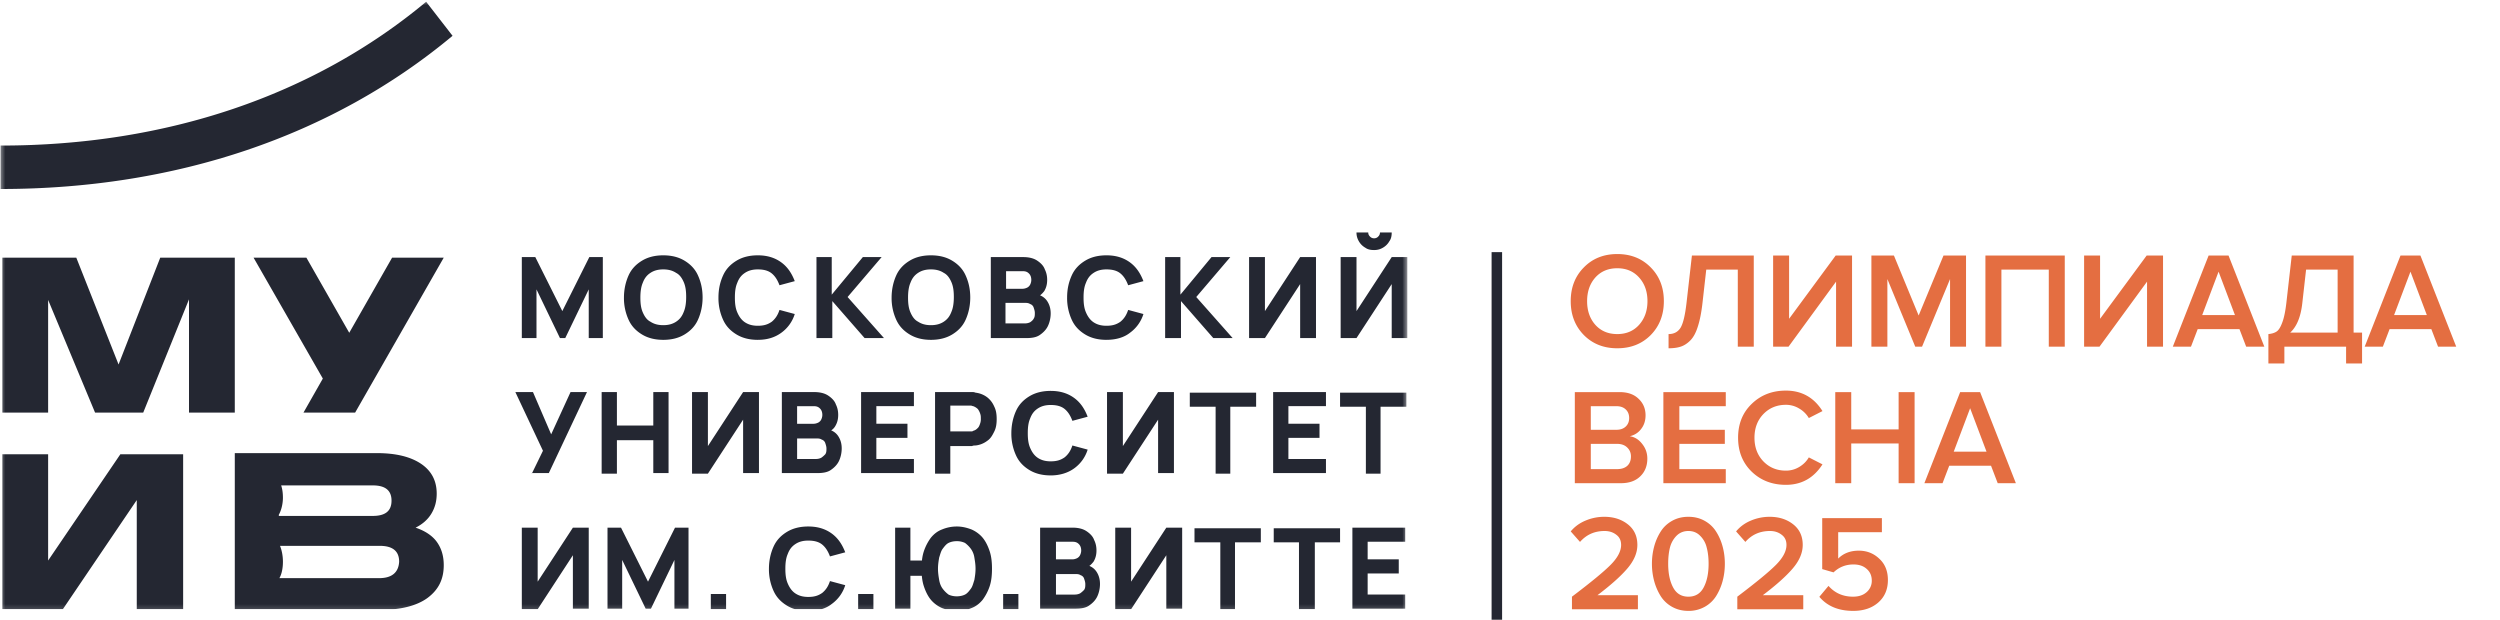 <svg xmlns="http://www.w3.org/2000/svg" width="238" height="59" fill="none" viewBox="0 0 238 59">
  <path stroke="#242732" d="M142.5 24v35"/>
  <path fill="#E46E41" d="M157.151 31.895c-.832.84-1.894 1.261-3.185 1.261-1.291 0-2.353-.42-3.185-1.261-.832-.85-1.248-1.924-1.248-3.224 0-1.3.416-2.37 1.248-3.211.832-.85 1.894-1.274 3.185-1.274 1.291 0 2.353.425 3.185 1.274.832.84 1.248 1.911 1.248 3.211 0 1.3-.416 2.375-1.248 3.224Zm-3.185-.091c.858 0 1.551-.295 2.08-.884.529-.598.793-1.348.793-2.249 0-.91-.264-1.66-.793-2.249-.529-.59-1.222-.884-2.08-.884-.867 0-1.564.295-2.093.884-.52.59-.78 1.339-.78 2.249 0 .91.26 1.66.78 2.249.529.59 1.226.884 2.093.884Zm4.881 1.352v-1.352c.503 0 .88-.195 1.131-.585.252-.399.447-1.209.585-2.431l.507-4.459h5.889V33h-1.521v-7.332h-3.003l-.364 3.224c-.104.893-.251 1.63-.442 2.21-.182.58-.42 1.018-.715 1.313-.286.286-.589.481-.91.585-.312.104-.697.156-1.157.156ZM170.27 33h-1.469v-8.671h1.521v6.019l4.433-6.019h1.56V33h-1.521v-6.188L170.27 33Zm16.896 0h-1.521v-6.435L182.98 33h-.65l-2.652-6.435V33h-1.521v-8.671h2.145l2.353 5.707 2.366-5.707h2.145V33Zm9.399 0h-1.521v-7.332h-4.511V33h-1.521v-8.671h7.553V33Zm3.31 0h-1.469v-8.671h1.521v6.019l4.433-6.019h1.56V33h-1.521v-6.188L199.875 33Zm15.688 0h-1.729l-.637-1.664h-3.978L208.582 33h-1.729l3.406-8.671h1.898L215.563 33Zm-2.795-3.003-1.56-4.134-1.56 4.134h3.12Zm3.183 4.602v-2.795c.347-.035.615-.121.806-.26.191-.139.364-.425.52-.858.165-.433.295-1.066.39-1.898l.507-4.459h5.889v7.332h.806v2.938h-1.521V33h-5.876v1.599h-1.521Zm3.224-5.707c-.147 1.283-.529 2.206-1.144 2.769h4.511v-5.993h-3.003l-.364 3.224ZM233.831 33h-1.729l-.637-1.664h-3.978L226.85 33h-1.729l3.406-8.671h1.898L233.831 33Zm-2.795-3.003-1.56-4.134-1.56 4.134h3.12ZM154.304 46h-4.381v-8.671h4.264c.771 0 1.374.212 1.807.637.442.416.663.94.663 1.573 0 .52-.147.962-.442 1.326a1.799 1.799 0 0 1-1.066.663c.468.07.862.312 1.183.728.329.407.494.875.494 1.404 0 .693-.225 1.257-.676 1.69-.442.433-1.057.65-1.846.65Zm-.429-5.083c.381 0 .68-.104.897-.312.217-.208.325-.477.325-.806 0-.338-.108-.611-.325-.819-.217-.208-.516-.312-.897-.312h-2.431v2.249h2.431Zm.065 3.744c.416 0 .741-.104.975-.312.234-.217.351-.516.351-.897 0-.338-.117-.62-.351-.845-.234-.234-.559-.351-.975-.351h-2.496v2.405h2.496ZM164.294 46h-5.941v-8.671h5.941v1.339h-4.42v2.249h4.329v1.339h-4.329v2.405h4.42V46Zm5.722.156c-1.3 0-2.384-.416-3.25-1.248-.867-.84-1.3-1.92-1.3-3.237 0-1.317.433-2.392 1.3-3.224.866-.84 1.95-1.261 3.25-1.261 1.508 0 2.669.65 3.484 1.95l-1.3.663a2.521 2.521 0 0 0-.923-.91 2.41 2.41 0 0 0-1.261-.351c-.858 0-1.573.295-2.145.884-.564.59-.845 1.339-.845 2.249 0 .91.281 1.66.845 2.249.572.59 1.287.884 2.145.884.459 0 .884-.117 1.274-.351.39-.234.693-.537.91-.91l1.3.663c-.832 1.3-1.994 1.95-3.484 1.95ZM182.27 46h-1.521v-3.783h-4.511V46h-1.521v-8.671h1.521v3.549h4.511v-3.549h1.521V46Zm9.641 0h-1.729l-.637-1.664h-3.978L184.93 46h-1.729l3.406-8.671h1.898L191.911 46Zm-2.795-3.003-1.56-4.134-1.56 4.134h3.12ZM155.929 58h-6.279v-1.196c1.811-1.37 3.042-2.383 3.692-3.042.659-.667.988-1.296.988-1.885 0-.425-.156-.75-.468-.975-.303-.234-.672-.351-1.105-.351-.953 0-1.733.347-2.34 1.04l-.884-1.001c.373-.45.841-.793 1.404-1.027a4.547 4.547 0 0 1 1.794-.364c.884 0 1.629.238 2.236.715.607.477.91 1.131.91 1.963 0 .745-.312 1.486-.936 2.223-.624.737-1.577 1.59-2.86 2.561h3.848V58Zm6.366-.234a3.11 3.11 0 0 1-1.56.39c-.58 0-1.1-.13-1.56-.39a3.003 3.003 0 0 1-1.092-1.04 5.307 5.307 0 0 1-.611-1.43 6.31 6.31 0 0 1-.208-1.625c0-.563.07-1.105.208-1.625a5.11 5.11 0 0 1 .611-1.417c.269-.433.633-.78 1.092-1.04.46-.26.98-.39 1.56-.39.581 0 1.101.13 1.56.39.46.26.824.607 1.092 1.04.269.425.473.897.611 1.417.139.52.208 1.062.208 1.625s-.069 1.105-.208 1.625a5.24 5.24 0 0 1-.611 1.43 2.99 2.99 0 0 1-1.092 1.04Zm-3.016-1.846c.312.59.798.884 1.456.884.659 0 1.144-.295 1.456-.884.312-.59.468-1.339.468-2.249 0-.58-.06-1.096-.182-1.547a2.287 2.287 0 0 0-.624-1.118c-.294-.303-.667-.455-1.118-.455-.45 0-.827.152-1.131.455a2.456 2.456 0 0 0-.624 1.118c-.112.45-.169.966-.169 1.547 0 .91.156 1.66.468 2.249ZM171.671 58h-6.279v-1.196c1.812-1.37 3.042-2.383 3.692-3.042.659-.667.988-1.296.988-1.885 0-.425-.156-.75-.468-.975-.303-.234-.671-.351-1.105-.351-.953 0-1.733.347-2.34 1.04l-.884-1.001c.373-.45.841-.793 1.404-1.027a4.547 4.547 0 0 1 1.794-.364c.884 0 1.63.238 2.236.715.607.477.91 1.131.91 1.963 0 .745-.312 1.486-.936 2.223-.624.737-1.577 1.59-2.86 2.561h3.848V58Zm4.755.156c-1.396 0-2.47-.446-3.224-1.339l.871-1.04c.606.685 1.386 1.027 2.34 1.027.537 0 .966-.143 1.287-.429a1.41 1.41 0 0 0 .494-1.092c0-.468-.161-.84-.481-1.118-.312-.286-.733-.429-1.261-.429-.737 0-1.37.251-1.898.754l-1.079-.312v-4.849h5.681v1.339h-4.16v2.509c.502-.503 1.157-.754 1.963-.754.762 0 1.412.256 1.95.767.546.503.819 1.179.819 2.028 0 .893-.308 1.608-.923 2.145-.607.529-1.4.793-2.379.793Z"/>
  <g clip-path="url(#a)">
    <mask id="b" width="135" height="59" x="-1" y="0" maskUnits="userSpaceOnUse" style="mask-type:luminance">
      <path fill="#fff" d="M134 0H-.112v58.67H134V0Z"/>
    </mask>
    <g mask="url(#b)">
      <path fill="#242732" d="M49.677 32.186v-7.711h1.285l2.571 5.14 2.57-5.14h1.286v7.71h-1.341v-4.637l-2.236 4.638h-.503l-2.235-4.638v4.638h-1.397Zm13.467-1.23c.503 0 .894-.112 1.23-.335.335-.224.558-.503.726-.95.167-.391.223-.894.223-1.397 0-.559-.056-1.006-.223-1.397-.168-.391-.391-.726-.727-.894-.335-.224-.726-.335-1.23-.335-.502 0-.893.111-1.229.335-.335.223-.558.503-.726.95-.168.391-.224.894-.224 1.397 0 .559.056 1.006.224 1.397.168.39.391.726.726.894.336.223.727.335 1.23.335Zm0 1.397c-.782 0-1.453-.168-2.012-.503-.559-.335-1.006-.782-1.285-1.397a4.958 4.958 0 0 1-.447-2.123c0-.782.168-1.509.447-2.124.28-.614.726-1.061 1.285-1.396.559-.336 1.23-.503 2.012-.503s1.453.167 2.012.503c.558.335 1.005.782 1.285 1.396.28.615.447 1.286.447 2.124 0 .782-.168 1.508-.447 2.123-.28.615-.727 1.062-1.285 1.397-.56.335-1.23.503-2.012.503Zm8.996 0c-.781 0-1.452-.168-2.01-.503-.56-.335-1.007-.782-1.286-1.397a4.958 4.958 0 0 1-.447-2.123c0-.838.168-1.509.447-2.124.28-.614.726-1.061 1.285-1.396.559-.336 1.23-.503 2.012-.503.894 0 1.62.223 2.235.67.615.447 1.006 1.062 1.285 1.788l-1.453.391c-.167-.447-.39-.838-.726-1.117-.335-.28-.782-.391-1.341-.391-.503 0-.894.111-1.23.335-.335.223-.558.503-.726.95-.168.391-.223.838-.223 1.397s.055 1.006.223 1.397c.168.39.391.726.727.95.335.223.726.335 1.229.335.559 0 .95-.112 1.341-.391.335-.28.559-.615.727-1.118l1.452.391a3.454 3.454 0 0 1-1.285 1.788c-.615.447-1.341.67-2.235.67Zm5.588-.167v-7.711h1.453v3.576l2.962-3.576h1.788l-3.24 3.8 3.464 3.91H82.31l-3.074-3.52v3.52H77.73Zm10.897-1.23c.503 0 .894-.112 1.23-.335.335-.224.558-.503.726-.95.168-.391.224-.894.224-1.397 0-.559-.056-1.006-.224-1.397s-.391-.726-.726-.894c-.336-.224-.727-.335-1.23-.335s-.894.111-1.23.335c-.334.223-.558.503-.725.95-.168.391-.224.894-.224 1.397 0 .559.056 1.006.224 1.397.167.39.39.726.726.894.335.223.726.335 1.23.335Zm0 1.397c-.782 0-1.453-.168-2.011-.503-.56-.335-1.006-.782-1.286-1.397a4.958 4.958 0 0 1-.447-2.123c0-.782.168-1.509.447-2.124.28-.614.727-1.061 1.286-1.396.558-.336 1.229-.503 2.011-.503.783 0 1.453.167 2.012.503.559.335 1.006.782 1.285 1.396.28.615.447 1.286.447 2.124 0 .782-.167 1.508-.447 2.123-.28.615-.726 1.062-1.285 1.397-.559.335-1.23.503-2.012.503Zm7.153-1.564h1.788c.224 0 .391-.056.503-.112.168-.112.28-.224.335-.335.112-.168.112-.336.112-.56 0-.167-.056-.334-.112-.502a.504.504 0 0 0-.335-.335c-.168-.112-.335-.112-.559-.112h-1.788v1.956h.056Zm0-3.297h1.565c.167 0 .335-.056.447-.112a.673.673 0 0 0 .28-.28c.055-.11.11-.279.11-.446 0-.224-.055-.447-.223-.615-.167-.168-.335-.223-.614-.223h-1.565v1.676Zm-1.453 4.694v-7.711H97.4c.558 0 1.005.111 1.34.335.336.223.615.503.727.838.168.335.224.67.224 1.006 0 .447-.112.782-.28 1.061-.223.28-.447.503-.782.56v-.28c.503.112.838.335 1.062.67.223.336.335.727.335 1.174 0 .447-.112.894-.28 1.23-.167.334-.447.614-.782.837-.335.224-.782.28-1.285.28h-3.353Zm11.008.167c-.782 0-1.453-.168-2.011-.503-.559-.335-1.006-.782-1.286-1.397a4.964 4.964 0 0 1-.447-2.123c0-.838.168-1.509.447-2.124.28-.614.727-1.061 1.286-1.396.558-.336 1.229-.503 2.011-.503.894 0 1.621.223 2.236.67.614.447 1.005 1.062 1.285 1.788l-1.453.391c-.168-.447-.391-.838-.727-1.117-.335-.28-.782-.391-1.341-.391-.503 0-.894.111-1.229.335-.335.223-.559.503-.726.95-.168.391-.224.838-.224 1.397s.056 1.006.224 1.397c.167.39.391.726.726.95.335.223.726.335 1.229.335.559 0 .95-.112 1.341-.391.336-.28.559-.615.727-1.118l1.453.391a3.46 3.46 0 0 1-1.285 1.788c-.559.447-1.342.67-2.236.67Zm5.588-.167v-7.711h1.453v3.576l2.962-3.576h1.788l-3.241 3.8 3.465 3.91h-1.844l-3.074-3.52v3.52h-1.509Zm12.853 0v-5.141l-3.353 5.14h-1.509v-7.71h1.509v5.14l3.353-5.14h1.508v7.71h-1.508Zm7.041-8.382c-.336 0-.615-.056-.839-.223a1.62 1.62 0 0 1-.614-.615 1.574 1.574 0 0 1-.224-.838h1.118c0 .168.056.28.167.391a.51.51 0 0 0 .392.168.508.508 0 0 0 .391-.168.51.51 0 0 0 .167-.391h1.118c0 .335-.056.615-.224.838a1.62 1.62 0 0 1-.614.615c-.28.167-.559.223-.838.223Zm-3.186 8.382v-7.711h1.509v5.14l3.353-5.14H134v7.71h-1.509v-5.14l-3.353 5.14h-1.509ZM50.627 45.093l1.062-2.18-2.627-5.587h1.677l1.732 4.023 1.844-4.023h1.565l-3.632 7.711h-1.62v.056Zm6.65 0v-7.767h1.453v3.185h3.464v-3.185h1.453v7.711h-1.453v-3.129H58.73v3.185h-1.453Zm13.467 0v-5.14l-3.353 5.14h-1.509v-7.767h1.51v5.14l3.352-5.14h1.509v7.711h-1.51v.056Zm5.141-1.397h1.788c.223 0 .39-.056.503-.112.167-.111.279-.223.39-.335.112-.168.112-.335.112-.559 0-.167-.055-.335-.111-.503a.504.504 0 0 0-.335-.335c-.168-.112-.336-.112-.56-.112h-1.787v1.956Zm0-3.352h1.564c.168 0 .335-.056.447-.112a.674.674 0 0 0 .28-.28c.055-.111.111-.279.111-.447 0-.223-.056-.447-.223-.614-.168-.168-.335-.224-.615-.224h-1.564v1.676Zm-1.453 4.749v-7.767h3.073c.559 0 1.006.112 1.341.335.335.224.615.503.727.839.167.335.223.67.223 1.005 0 .447-.112.783-.28 1.062a1.15 1.15 0 0 1-.782.559v-.28c.503.112.839.336 1.062.67.224.336.335.727.335 1.174 0 .447-.111.894-.279 1.23-.168.335-.447.614-.782.838-.336.223-.783.28-1.286.28h-3.352v.055Zm7.544 0v-7.767h5.029v1.341h-3.576v1.676h2.961v1.342h-2.962v2.011h3.577v1.341h-5.03v.056Zm8.494-4.023h1.955c.112 0 .168 0 .224-.056.223-.056.335-.168.447-.28.112-.111.167-.279.223-.446a1.23 1.23 0 0 0 .056-.447c0-.168 0-.28-.056-.447a1.673 1.673 0 0 0-.223-.447 1.216 1.216 0 0 0-.447-.28c-.056 0-.168-.056-.224-.056H90.47v2.459Zm-1.453 4.023v-7.767h3.52a.71.71 0 0 1 .335.056 2.25 2.25 0 0 1 1.118.447c.28.224.503.503.67.894.168.335.224.727.224 1.174 0 .447-.056.838-.224 1.173-.167.335-.335.67-.67.894a2.25 2.25 0 0 1-1.118.447c-.111 0-.223 0-.335.056h-2.068v2.626h-1.452Zm11.008.167c-.783 0-1.453-.167-2.012-.503-.559-.335-1.006-.782-1.285-1.397a4.958 4.958 0 0 1-.447-2.123c0-.782.167-1.509.447-2.123.28-.615.726-1.062 1.285-1.397.559-.335 1.23-.503 2.012-.503.894 0 1.62.223 2.235.67.615.447 1.006 1.062 1.285 1.788l-1.453.392c-.167-.447-.391-.839-.726-1.118-.335-.28-.782-.391-1.341-.391-.503 0-.894.112-1.23.335-.335.224-.558.503-.726.95-.168.391-.224.838-.224 1.397s.056 1.006.224 1.397.391.726.726.95c.336.223.727.335 1.23.335.559 0 .95-.112 1.341-.391.335-.28.559-.615.726-1.118l1.453.392a3.448 3.448 0 0 1-1.285 1.788c-.615.447-1.397.67-2.235.67Zm10.226-.167v-5.14l-3.353 5.14h-1.509v-7.767h1.509v5.14l3.353-5.14h1.508v7.711h-1.508v.056Zm5.476 0v-6.37h-2.458v-1.341h6.314v1.34h-2.459v6.37h-1.397Zm5.476 0v-7.767h5.029v1.341h-3.576v1.676h2.962v1.342h-2.962v2.011h3.576v1.341h-5.029v.056Zm8.829 0v-6.37h-2.458v-1.341h6.314v1.34h-2.459v6.37h-1.397ZM54.539 58v-5.14L51.186 58h-1.509v-7.767h1.509v5.141l3.353-5.14h1.509v7.71h-1.51V58Zm3.296 0v-7.767h1.286l2.57 5.141 2.57-5.14h1.286v7.71h-1.341v-4.637l-2.235 4.637h-.503l-2.236-4.637v4.637h-1.397V58Zm9.835-1.452h1.453V58H67.67v-1.453Zm9.277 1.62c-.783 0-1.453-.167-2.012-.503-.559-.335-1.006-.782-1.285-1.396a4.958 4.958 0 0 1-.447-2.124c0-.782.167-1.509.447-2.123.28-.615.726-1.062 1.285-1.397.559-.335 1.23-.503 2.012-.503.894 0 1.62.224 2.235.67.614.448 1.006 1.062 1.285 1.789l-1.453.39c-.167-.446-.391-.837-.726-1.117-.336-.28-.783-.39-1.341-.39-.503 0-.895.11-1.23.334-.335.224-.559.503-.726.95-.168.391-.224.838-.224 1.397s.056 1.006.224 1.397c.167.391.391.727.726.95.335.224.727.335 1.23.335.558 0 .95-.111 1.34-.39.336-.28.56-.615.727-1.118l1.453.39a3.452 3.452 0 0 1-1.285 1.789c-.559.447-1.341.67-2.235.67Zm4.749-1.62h1.453V58h-1.453v-1.453Zm9.388.223c.28 0 .559-.056.782-.167.224-.112.392-.335.56-.559.167-.224.223-.503.335-.838.056-.335.111-.67.111-1.062 0-.39-.055-.726-.111-1.062a1.893 1.893 0 0 0-.336-.838 2.648 2.648 0 0 0-.558-.558 1.786 1.786 0 0 0-.783-.168c-.28 0-.559.056-.782.168-.224.111-.391.335-.559.558-.168.224-.224.503-.335.839-.056.335-.112.67-.112 1.061 0 .391.056.727.112 1.062.056.335.167.614.335.838.168.224.335.391.559.559.223.111.503.167.782.167Zm0 1.397c-.503 0-.95-.111-1.397-.28a2.918 2.918 0 0 1-1.061-.781c-.28-.336-.504-.783-.671-1.285-.168-.503-.224-1.062-.224-1.677 0-.614.056-1.173.224-1.676a4.67 4.67 0 0 1 .67-1.285c.28-.335.615-.615 1.062-.782a3.66 3.66 0 0 1 1.397-.28c.503 0 .95.112 1.397.28.391.167.782.447 1.062.782s.503.782.67 1.285c.168.503.224 1.062.224 1.676 0 .615-.056 1.174-.224 1.676a4.674 4.674 0 0 1-.67 1.286c-.28.335-.615.614-1.062.782a3.45 3.45 0 0 1-1.397.28Zm-5.867-.167v-7.767h1.453v3.129h1.285v1.453H86.67v3.129h-1.453V58Zm10.282-1.453h1.452V58H95.5v-1.453Zm5.029.055h1.788c.223 0 .391-.056.503-.111.168-.112.279-.224.391-.336.112-.167.112-.335.112-.558 0-.168-.056-.336-.112-.503a.505.505 0 0 0-.335-.336c-.168-.111-.336-.111-.559-.111h-1.788v1.955Zm0-3.352h1.564c.168 0 .336-.056.447-.112a.674.674 0 0 0 .28-.28c.056-.111.112-.279.112-.446 0-.224-.056-.447-.224-.615-.168-.168-.335-.224-.615-.224h-1.564v1.677ZM99.019 58v-7.768h3.073c.559 0 1.006.112 1.342.336.335.223.614.502.726.838.168.335.224.67.224 1.006 0 .447-.112.782-.28 1.061-.223.28-.447.503-.782.559v-.28c.503.112.838.336 1.062.671.223.335.335.727.335 1.174 0 .447-.112.894-.28 1.229-.167.335-.447.614-.782.838-.335.224-.782.28-1.285.28h-3.353V58Zm12.014 0v-5.14L107.68 58h-1.509v-7.767h1.509v5.141l3.353-5.14h1.509v7.71h-1.509V58Zm5.141 0v-6.37h-2.459v-1.34h6.315v1.34h-2.459V58h-1.397Zm7.488 0v-6.37h-2.403v-1.34h6.315v1.34h-2.403V58h-1.509Zm5.085 0v-7.767h5.029v1.341H130.2v1.677h2.962v1.34H130.2v2.012h3.576v1.341h-5.029V58Zm-92.649-2.962h-9.5c.224-.39.336-.95.336-1.564 0-.559-.112-1.118-.28-1.509h9.5c1.23 0 1.844.503 1.844 1.509-.056 1.006-.67 1.565-1.9 1.565Zm-9.555-6.034c.223-.391.39-1.006.39-1.62 0-.448-.055-.839-.167-1.174h8.717c1.23 0 1.789.503 1.789 1.453 0 1.006-.615 1.453-1.789 1.453h-8.94v-.112Zm15.031 2.57c-.447-.614-1.173-1.062-2.011-1.34.67-.336 1.173-.783 1.508-1.342.336-.559.503-1.173.503-1.9 0-1.23-.503-2.179-1.508-2.85-1.006-.67-2.403-1.005-4.192-1.005H22.352v14.919h13.914c1.9 0 3.408-.391 4.414-1.118 1.062-.782 1.565-1.788 1.565-3.129 0-.894-.224-1.62-.67-2.235ZM22.352 39.282V24.53h-7.097L11.287 34.7 7.264 24.53H.224v14.752h4.358V28.553l4.47 10.729h4.582l4.359-10.784v10.784h4.359Zm10.897-7.599-4.08-7.153H24.14l6.594 11.51-1.844 3.242h4.917l8.438-14.752h-4.917l-4.08 7.152ZM4.582 53.363V43.249H.223v14.752H5.98l7.04-10.394v10.394h4.415V43.248h-5.979L4.582 53.363ZM.056 13.858v4.135c16.652 0 31.572-5.03 43.027-14.584L40.57.168C29.84 9.108 15.815 13.858.057 13.858Z"/>
    </g>
  </g>
  <defs>
    <clipPath id="a">
      <path fill="#fff" d="M0 0h134v58H0z"/>
    </clipPath>
  </defs>
</svg>
